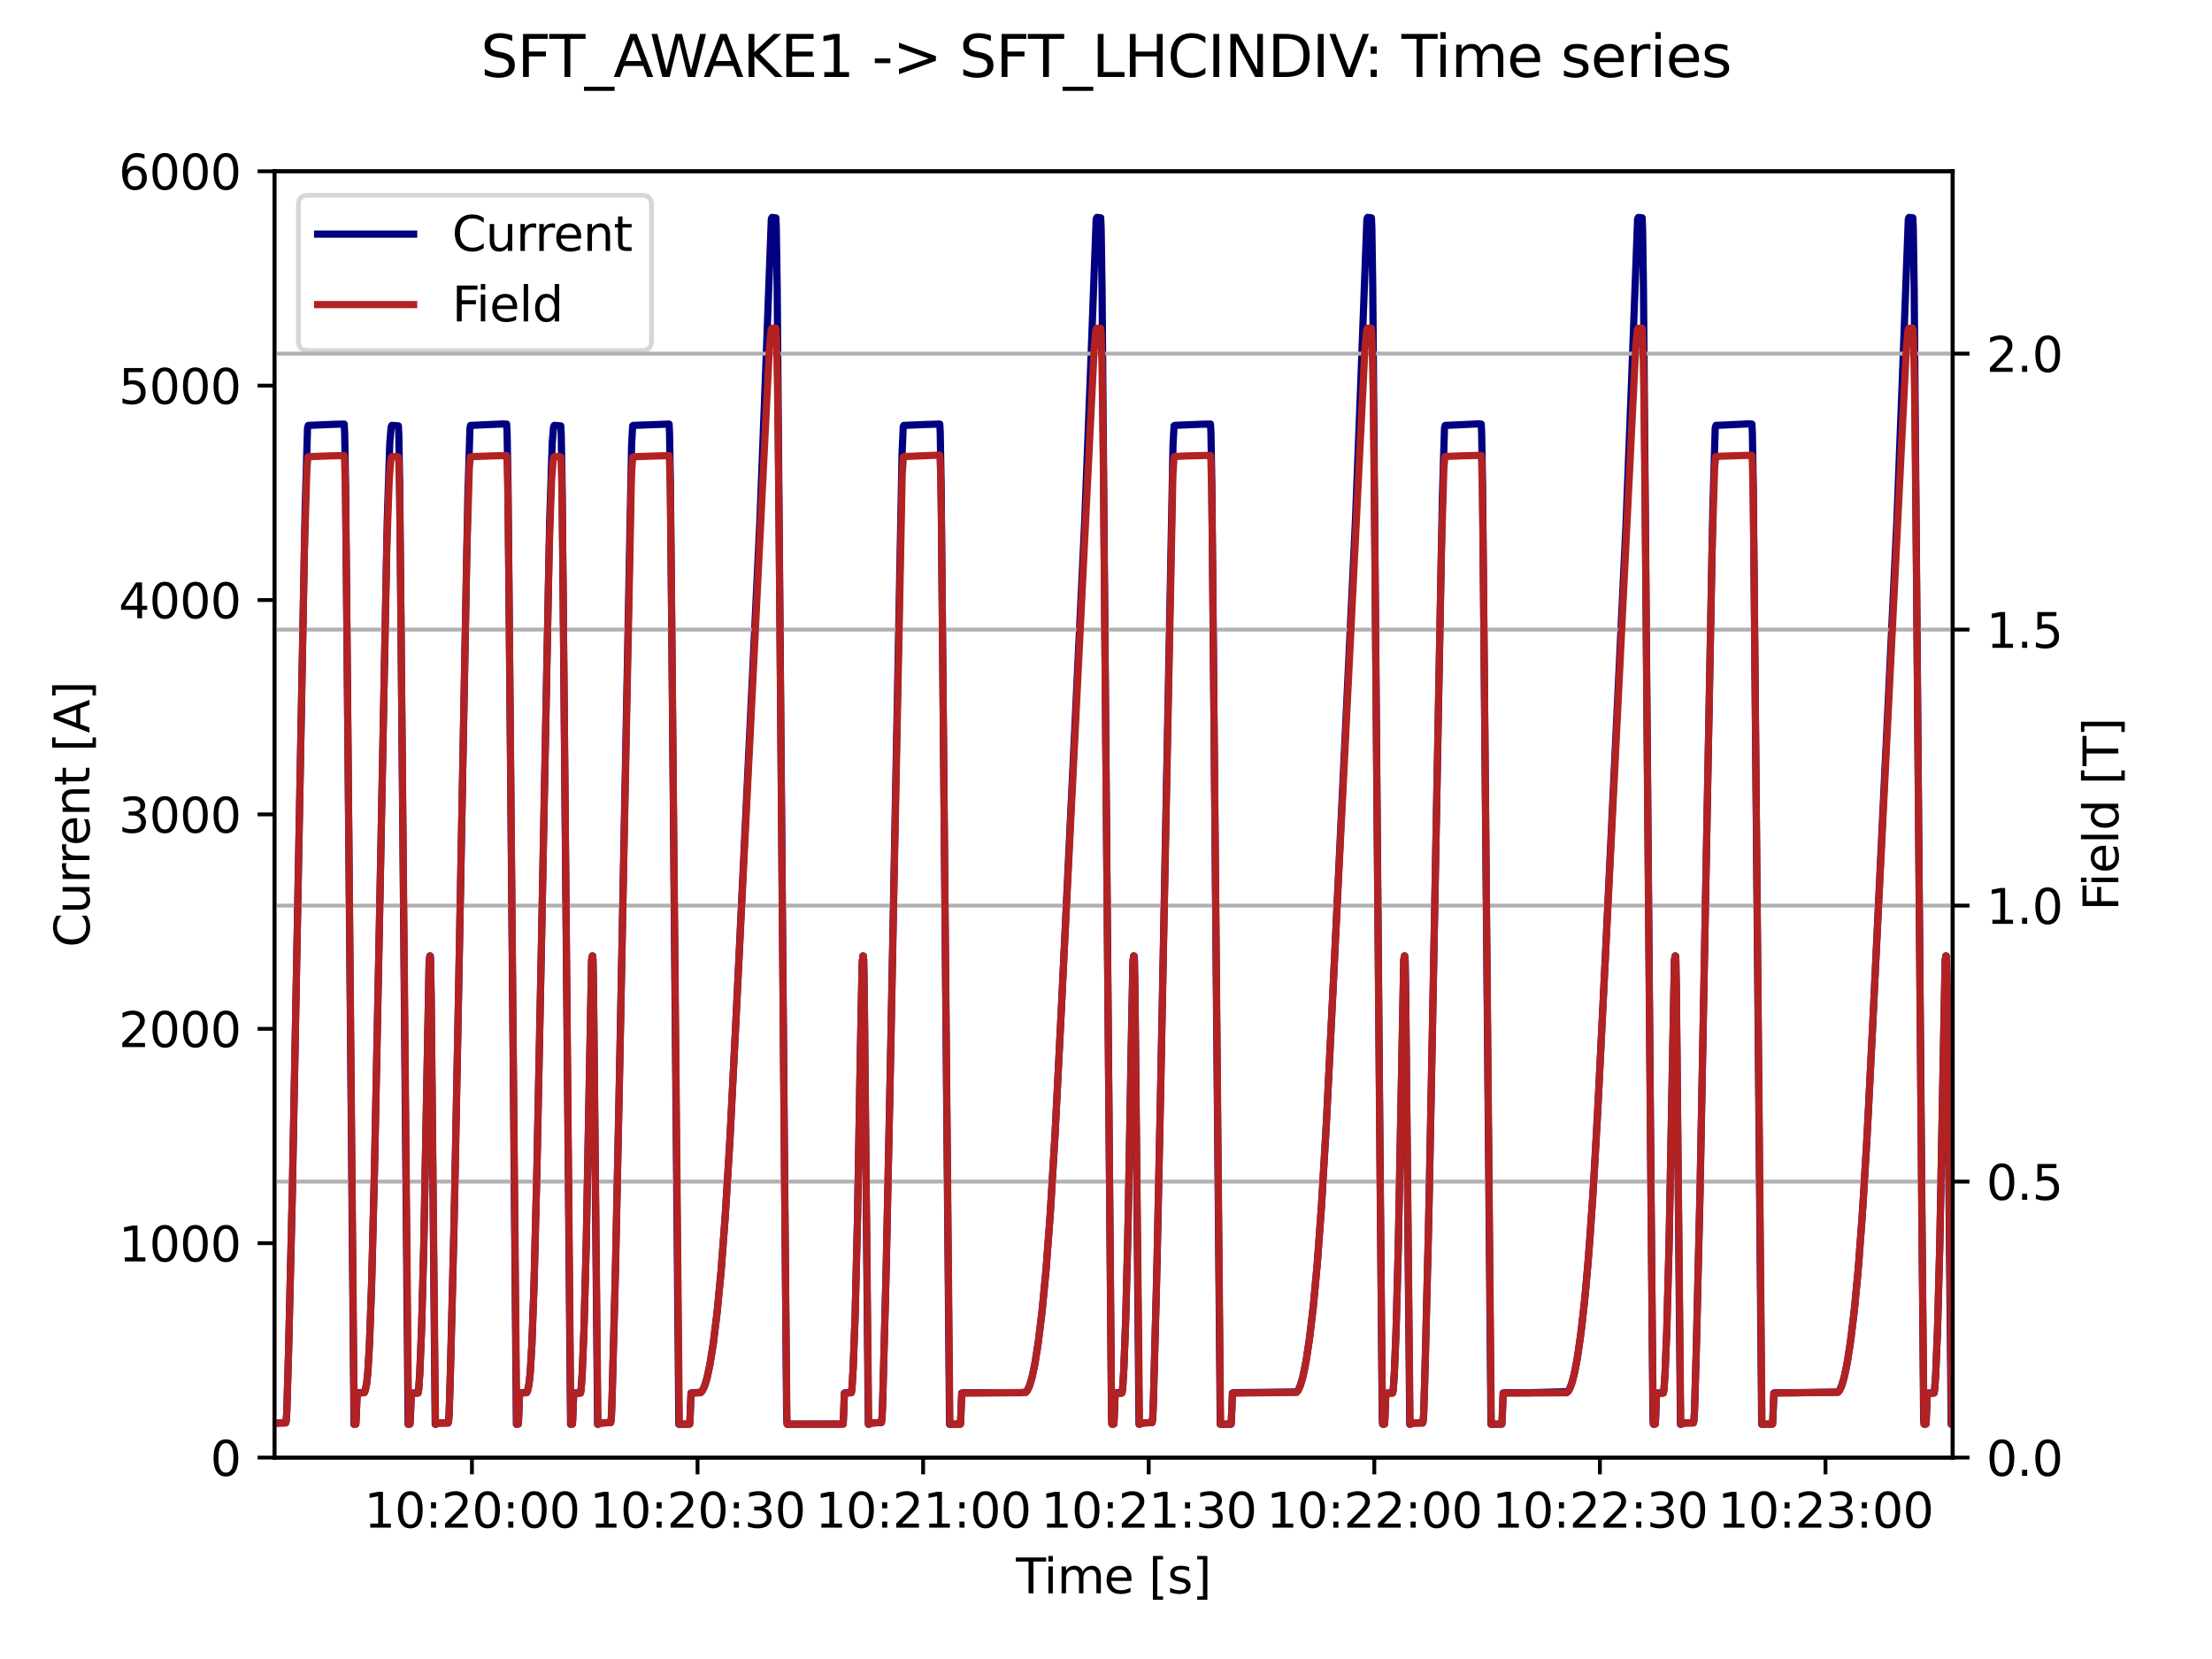 <?xml version="1.0" encoding="utf-8" standalone="no"?>
<!DOCTYPE svg PUBLIC "-//W3C//DTD SVG 1.1//EN"
  "http://www.w3.org/Graphics/SVG/1.1/DTD/svg11.dtd">
<svg xmlns:xlink="http://www.w3.org/1999/xlink" width="460.8pt" height="345.6pt" viewBox="0 0 460.8 345.6" xmlns="http://www.w3.org/2000/svg" version="1.1">
 <defs>
  <style type="text/css">*{stroke-linejoin: round; stroke-linecap: butt}</style>
 </defs>
 <g id="figure_1">
  <g id="patch_1">
   <path d="M 0 345.6 
L 460.8 345.6 
L 460.8 0 
L 0 0 
z
" style="fill: #ffffff"/>
  </g>
  <g id="axes_1">
   <g id="patch_2">
    <path d="M 57.17 303.64 
L 406.78 303.64 
L 406.78 35.676 
L 57.17 35.676 
z
" style="fill: #ffffff"/>
   </g>
   <g id="matplotlib.axis_1">
    <g id="xtick_1">
     <g id="line2d_1">
      <defs>
       <path id="mc2217b6972" d="M 0 0 
L 0 3.5 
" style="stroke: #000000; stroke-width: 0.8"/>
      </defs>
      <g>
       <use xlink:href="#mc2217b6972" x="98.314" y="303.64" style="stroke: #000000; stroke-width: 0.8"/>
      </g>
     </g>
     <g id="text_1">
      <!-- 10:20:00 -->
      <g transform="translate(75.858 318.238) scale(0.1 -0.1)">
       <defs>
        <path id="DejaVuSans-31" d="M 794 531 
L 1825 531 
L 1825 4091 
L 703 3866 
L 703 4441 
L 1819 4666 
L 2450 4666 
L 2450 531 
L 3481 531 
L 3481 0 
L 794 0 
L 794 531 
z
" transform="scale(0.016)"/>
        <path id="DejaVuSans-30" d="M 2034 4250 
Q 1547 4250 1301 3770 
Q 1056 3291 1056 2328 
Q 1056 1369 1301 889 
Q 1547 409 2034 409 
Q 2525 409 2770 889 
Q 3016 1369 3016 2328 
Q 3016 3291 2770 3770 
Q 2525 4250 2034 4250 
z
M 2034 4750 
Q 2819 4750 3233 4129 
Q 3647 3509 3647 2328 
Q 3647 1150 3233 529 
Q 2819 -91 2034 -91 
Q 1250 -91 836 529 
Q 422 1150 422 2328 
Q 422 3509 836 4129 
Q 1250 4750 2034 4750 
z
" transform="scale(0.016)"/>
        <path id="DejaVuSans-3a" d="M 750 794 
L 1409 794 
L 1409 0 
L 750 0 
L 750 794 
z
M 750 3309 
L 1409 3309 
L 1409 2516 
L 750 2516 
L 750 3309 
z
" transform="scale(0.016)"/>
        <path id="DejaVuSans-32" d="M 1228 531 
L 3431 531 
L 3431 0 
L 469 0 
L 469 531 
Q 828 903 1448 1529 
Q 2069 2156 2228 2338 
Q 2531 2678 2651 2914 
Q 2772 3150 2772 3378 
Q 2772 3750 2511 3984 
Q 2250 4219 1831 4219 
Q 1534 4219 1204 4116 
Q 875 4013 500 3803 
L 500 4441 
Q 881 4594 1212 4672 
Q 1544 4750 1819 4750 
Q 2544 4750 2975 4387 
Q 3406 4025 3406 3419 
Q 3406 3131 3298 2873 
Q 3191 2616 2906 2266 
Q 2828 2175 2409 1742 
Q 1991 1309 1228 531 
z
" transform="scale(0.016)"/>
       </defs>
       <use xlink:href="#DejaVuSans-31"/>
       <use xlink:href="#DejaVuSans-30" x="63.623"/>
       <use xlink:href="#DejaVuSans-3a" x="127.246"/>
       <use xlink:href="#DejaVuSans-32" x="160.938"/>
       <use xlink:href="#DejaVuSans-30" x="224.561"/>
       <use xlink:href="#DejaVuSans-3a" x="288.184"/>
       <use xlink:href="#DejaVuSans-30" x="321.875"/>
       <use xlink:href="#DejaVuSans-30" x="385.498"/>
      </g>
     </g>
    </g>
    <g id="xtick_2">
     <g id="line2d_2">
      <g>
       <use xlink:href="#mc2217b6972" x="145.309" y="303.64" style="stroke: #000000; stroke-width: 0.8"/>
      </g>
     </g>
     <g id="text_2">
      <!-- 10:20:30 -->
      <g transform="translate(122.853 318.238) scale(0.1 -0.1)">
       <defs>
        <path id="DejaVuSans-33" d="M 2597 2516 
Q 3050 2419 3304 2112 
Q 3559 1806 3559 1356 
Q 3559 666 3084 287 
Q 2609 -91 1734 -91 
Q 1441 -91 1130 -33 
Q 819 25 488 141 
L 488 750 
Q 750 597 1062 519 
Q 1375 441 1716 441 
Q 2309 441 2620 675 
Q 2931 909 2931 1356 
Q 2931 1769 2642 2001 
Q 2353 2234 1838 2234 
L 1294 2234 
L 1294 2753 
L 1863 2753 
Q 2328 2753 2575 2939 
Q 2822 3125 2822 3475 
Q 2822 3834 2567 4026 
Q 2313 4219 1838 4219 
Q 1578 4219 1281 4162 
Q 984 4106 628 3988 
L 628 4550 
Q 988 4650 1302 4700 
Q 1616 4750 1894 4750 
Q 2613 4750 3031 4423 
Q 3450 4097 3450 3541 
Q 3450 3153 3228 2886 
Q 3006 2619 2597 2516 
z
" transform="scale(0.016)"/>
       </defs>
       <use xlink:href="#DejaVuSans-31"/>
       <use xlink:href="#DejaVuSans-30" x="63.623"/>
       <use xlink:href="#DejaVuSans-3a" x="127.246"/>
       <use xlink:href="#DejaVuSans-32" x="160.938"/>
       <use xlink:href="#DejaVuSans-30" x="224.561"/>
       <use xlink:href="#DejaVuSans-3a" x="288.184"/>
       <use xlink:href="#DejaVuSans-33" x="321.875"/>
       <use xlink:href="#DejaVuSans-30" x="385.498"/>
      </g>
     </g>
    </g>
    <g id="xtick_3">
     <g id="line2d_3">
      <g>
       <use xlink:href="#mc2217b6972" x="192.304" y="303.64" style="stroke: #000000; stroke-width: 0.8"/>
      </g>
     </g>
     <g id="text_3">
      <!-- 10:21:00 -->
      <g transform="translate(169.847 318.238) scale(0.1 -0.1)">
       <use xlink:href="#DejaVuSans-31"/>
       <use xlink:href="#DejaVuSans-30" x="63.623"/>
       <use xlink:href="#DejaVuSans-3a" x="127.246"/>
       <use xlink:href="#DejaVuSans-32" x="160.938"/>
       <use xlink:href="#DejaVuSans-31" x="224.561"/>
       <use xlink:href="#DejaVuSans-3a" x="288.184"/>
       <use xlink:href="#DejaVuSans-30" x="321.875"/>
       <use xlink:href="#DejaVuSans-30" x="385.498"/>
      </g>
     </g>
    </g>
    <g id="xtick_4">
     <g id="line2d_4">
      <g>
       <use xlink:href="#mc2217b6972" x="239.298" y="303.64" style="stroke: #000000; stroke-width: 0.8"/>
      </g>
     </g>
     <g id="text_4">
      <!-- 10:21:30 -->
      <g transform="translate(216.842 318.238) scale(0.1 -0.1)">
       <use xlink:href="#DejaVuSans-31"/>
       <use xlink:href="#DejaVuSans-30" x="63.623"/>
       <use xlink:href="#DejaVuSans-3a" x="127.246"/>
       <use xlink:href="#DejaVuSans-32" x="160.938"/>
       <use xlink:href="#DejaVuSans-31" x="224.561"/>
       <use xlink:href="#DejaVuSans-3a" x="288.184"/>
       <use xlink:href="#DejaVuSans-33" x="321.875"/>
       <use xlink:href="#DejaVuSans-30" x="385.498"/>
      </g>
     </g>
    </g>
    <g id="xtick_5">
     <g id="line2d_5">
      <g>
       <use xlink:href="#mc2217b6972" x="286.293" y="303.64" style="stroke: #000000; stroke-width: 0.8"/>
      </g>
     </g>
     <g id="text_5">
      <!-- 10:22:00 -->
      <g transform="translate(263.837 318.238) scale(0.1 -0.1)">
       <use xlink:href="#DejaVuSans-31"/>
       <use xlink:href="#DejaVuSans-30" x="63.623"/>
       <use xlink:href="#DejaVuSans-3a" x="127.246"/>
       <use xlink:href="#DejaVuSans-32" x="160.938"/>
       <use xlink:href="#DejaVuSans-32" x="224.561"/>
       <use xlink:href="#DejaVuSans-3a" x="288.184"/>
       <use xlink:href="#DejaVuSans-30" x="321.875"/>
       <use xlink:href="#DejaVuSans-30" x="385.498"/>
      </g>
     </g>
    </g>
    <g id="xtick_6">
     <g id="line2d_6">
      <g>
       <use xlink:href="#mc2217b6972" x="333.288" y="303.64" style="stroke: #000000; stroke-width: 0.8"/>
      </g>
     </g>
     <g id="text_6">
      <!-- 10:22:30 -->
      <g transform="translate(310.832 318.238) scale(0.1 -0.1)">
       <use xlink:href="#DejaVuSans-31"/>
       <use xlink:href="#DejaVuSans-30" x="63.623"/>
       <use xlink:href="#DejaVuSans-3a" x="127.246"/>
       <use xlink:href="#DejaVuSans-32" x="160.938"/>
       <use xlink:href="#DejaVuSans-32" x="224.561"/>
       <use xlink:href="#DejaVuSans-3a" x="288.184"/>
       <use xlink:href="#DejaVuSans-33" x="321.875"/>
       <use xlink:href="#DejaVuSans-30" x="385.498"/>
      </g>
     </g>
    </g>
    <g id="xtick_7">
     <g id="line2d_7">
      <g>
       <use xlink:href="#mc2217b6972" x="380.283" y="303.64" style="stroke: #000000; stroke-width: 0.8"/>
      </g>
     </g>
     <g id="text_7">
      <!-- 10:23:00 -->
      <g transform="translate(357.827 318.238) scale(0.1 -0.1)">
       <use xlink:href="#DejaVuSans-31"/>
       <use xlink:href="#DejaVuSans-30" x="63.623"/>
       <use xlink:href="#DejaVuSans-3a" x="127.246"/>
       <use xlink:href="#DejaVuSans-32" x="160.938"/>
       <use xlink:href="#DejaVuSans-33" x="224.561"/>
       <use xlink:href="#DejaVuSans-3a" x="288.184"/>
       <use xlink:href="#DejaVuSans-30" x="321.875"/>
       <use xlink:href="#DejaVuSans-30" x="385.498"/>
      </g>
     </g>
    </g>
    <g id="text_8">
     <!-- Time [s] -->
     <g transform="translate(211.646 331.917) scale(0.1 -0.1)">
      <defs>
       <path id="DejaVuSans-54" d="M -19 4666 
L 3928 4666 
L 3928 4134 
L 2272 4134 
L 2272 0 
L 1638 0 
L 1638 4134 
L -19 4134 
L -19 4666 
z
" transform="scale(0.016)"/>
       <path id="DejaVuSans-69" d="M 603 3500 
L 1178 3500 
L 1178 0 
L 603 0 
L 603 3500 
z
M 603 4863 
L 1178 4863 
L 1178 4134 
L 603 4134 
L 603 4863 
z
" transform="scale(0.016)"/>
       <path id="DejaVuSans-6d" d="M 3328 2828 
Q 3544 3216 3844 3400 
Q 4144 3584 4550 3584 
Q 5097 3584 5394 3201 
Q 5691 2819 5691 2113 
L 5691 0 
L 5113 0 
L 5113 2094 
Q 5113 2597 4934 2840 
Q 4756 3084 4391 3084 
Q 3944 3084 3684 2787 
Q 3425 2491 3425 1978 
L 3425 0 
L 2847 0 
L 2847 2094 
Q 2847 2600 2669 2842 
Q 2491 3084 2119 3084 
Q 1678 3084 1418 2786 
Q 1159 2488 1159 1978 
L 1159 0 
L 581 0 
L 581 3500 
L 1159 3500 
L 1159 2956 
Q 1356 3278 1631 3431 
Q 1906 3584 2284 3584 
Q 2666 3584 2933 3390 
Q 3200 3197 3328 2828 
z
" transform="scale(0.016)"/>
       <path id="DejaVuSans-65" d="M 3597 1894 
L 3597 1613 
L 953 1613 
Q 991 1019 1311 708 
Q 1631 397 2203 397 
Q 2534 397 2845 478 
Q 3156 559 3463 722 
L 3463 178 
Q 3153 47 2828 -22 
Q 2503 -91 2169 -91 
Q 1331 -91 842 396 
Q 353 884 353 1716 
Q 353 2575 817 3079 
Q 1281 3584 2069 3584 
Q 2775 3584 3186 3129 
Q 3597 2675 3597 1894 
z
M 3022 2063 
Q 3016 2534 2758 2815 
Q 2500 3097 2075 3097 
Q 1594 3097 1305 2825 
Q 1016 2553 972 2059 
L 3022 2063 
z
" transform="scale(0.016)"/>
       <path id="DejaVuSans-20" transform="scale(0.016)"/>
       <path id="DejaVuSans-5b" d="M 550 4863 
L 1875 4863 
L 1875 4416 
L 1125 4416 
L 1125 -397 
L 1875 -397 
L 1875 -844 
L 550 -844 
L 550 4863 
z
" transform="scale(0.016)"/>
       <path id="DejaVuSans-73" d="M 2834 3397 
L 2834 2853 
Q 2591 2978 2328 3040 
Q 2066 3103 1784 3103 
Q 1356 3103 1142 2972 
Q 928 2841 928 2578 
Q 928 2378 1081 2264 
Q 1234 2150 1697 2047 
L 1894 2003 
Q 2506 1872 2764 1633 
Q 3022 1394 3022 966 
Q 3022 478 2636 193 
Q 2250 -91 1575 -91 
Q 1294 -91 989 -36 
Q 684 19 347 128 
L 347 722 
Q 666 556 975 473 
Q 1284 391 1588 391 
Q 1994 391 2212 530 
Q 2431 669 2431 922 
Q 2431 1156 2273 1281 
Q 2116 1406 1581 1522 
L 1381 1569 
Q 847 1681 609 1914 
Q 372 2147 372 2553 
Q 372 3047 722 3315 
Q 1072 3584 1716 3584 
Q 2034 3584 2315 3537 
Q 2597 3491 2834 3397 
z
" transform="scale(0.016)"/>
       <path id="DejaVuSans-5d" d="M 1947 4863 
L 1947 -844 
L 622 -844 
L 622 -397 
L 1369 -397 
L 1369 4416 
L 622 4416 
L 622 4863 
L 1947 4863 
z
" transform="scale(0.016)"/>
      </defs>
      <use xlink:href="#DejaVuSans-54"/>
      <use xlink:href="#DejaVuSans-69" x="57.959"/>
      <use xlink:href="#DejaVuSans-6d" x="85.742"/>
      <use xlink:href="#DejaVuSans-65" x="183.154"/>
      <use xlink:href="#DejaVuSans-20" x="244.678"/>
      <use xlink:href="#DejaVuSans-5b" x="276.465"/>
      <use xlink:href="#DejaVuSans-73" x="315.479"/>
      <use xlink:href="#DejaVuSans-5d" x="367.578"/>
     </g>
    </g>
   </g>
   <g id="matplotlib.axis_2">
    <g id="ytick_1">
     <g id="line2d_8">
      <defs>
       <path id="m0972e83d34" d="M 0 0 
L -3.5 0 
" style="stroke: #000000; stroke-width: 0.8"/>
      </defs>
      <g>
       <use xlink:href="#m0972e83d34" x="57.17" y="303.64" style="stroke: #000000; stroke-width: 0.8"/>
      </g>
     </g>
     <g id="text_9">
      <!-- 0 -->
      <g transform="translate(43.807 307.439) scale(0.1 -0.1)">
       <use xlink:href="#DejaVuSans-30"/>
      </g>
     </g>
    </g>
    <g id="ytick_2">
     <g id="line2d_9">
      <g>
       <use xlink:href="#m0972e83d34" x="57.17" y="258.979" style="stroke: #000000; stroke-width: 0.8"/>
      </g>
     </g>
     <g id="text_10">
      <!-- 1000 -->
      <g transform="translate(24.72 262.779) scale(0.1 -0.1)">
       <use xlink:href="#DejaVuSans-31"/>
       <use xlink:href="#DejaVuSans-30" x="63.623"/>
       <use xlink:href="#DejaVuSans-30" x="127.246"/>
       <use xlink:href="#DejaVuSans-30" x="190.869"/>
      </g>
     </g>
    </g>
    <g id="ytick_3">
     <g id="line2d_10">
      <g>
       <use xlink:href="#m0972e83d34" x="57.17" y="214.319" style="stroke: #000000; stroke-width: 0.8"/>
      </g>
     </g>
     <g id="text_11">
      <!-- 2000 -->
      <g transform="translate(24.72 218.118) scale(0.1 -0.1)">
       <use xlink:href="#DejaVuSans-32"/>
       <use xlink:href="#DejaVuSans-30" x="63.623"/>
       <use xlink:href="#DejaVuSans-30" x="127.246"/>
       <use xlink:href="#DejaVuSans-30" x="190.869"/>
      </g>
     </g>
    </g>
    <g id="ytick_4">
     <g id="line2d_11">
      <g>
       <use xlink:href="#m0972e83d34" x="57.17" y="169.658" style="stroke: #000000; stroke-width: 0.8"/>
      </g>
     </g>
     <g id="text_12">
      <!-- 3000 -->
      <g transform="translate(24.72 173.457) scale(0.1 -0.1)">
       <use xlink:href="#DejaVuSans-33"/>
       <use xlink:href="#DejaVuSans-30" x="63.623"/>
       <use xlink:href="#DejaVuSans-30" x="127.246"/>
       <use xlink:href="#DejaVuSans-30" x="190.869"/>
      </g>
     </g>
    </g>
    <g id="ytick_5">
     <g id="line2d_12">
      <g>
       <use xlink:href="#m0972e83d34" x="57.17" y="124.997" style="stroke: #000000; stroke-width: 0.8"/>
      </g>
     </g>
     <g id="text_13">
      <!-- 4000 -->
      <g transform="translate(24.72 128.796) scale(0.1 -0.1)">
       <defs>
        <path id="DejaVuSans-34" d="M 2419 4116 
L 825 1625 
L 2419 1625 
L 2419 4116 
z
M 2253 4666 
L 3047 4666 
L 3047 1625 
L 3713 1625 
L 3713 1100 
L 3047 1100 
L 3047 0 
L 2419 0 
L 2419 1100 
L 313 1100 
L 313 1709 
L 2253 4666 
z
" transform="scale(0.016)"/>
       </defs>
       <use xlink:href="#DejaVuSans-34"/>
       <use xlink:href="#DejaVuSans-30" x="63.623"/>
       <use xlink:href="#DejaVuSans-30" x="127.246"/>
       <use xlink:href="#DejaVuSans-30" x="190.869"/>
      </g>
     </g>
    </g>
    <g id="ytick_6">
     <g id="line2d_13">
      <g>
       <use xlink:href="#m0972e83d34" x="57.17" y="80.336" style="stroke: #000000; stroke-width: 0.8"/>
      </g>
     </g>
     <g id="text_14">
      <!-- 5000 -->
      <g transform="translate(24.72 84.136) scale(0.1 -0.1)">
       <defs>
        <path id="DejaVuSans-35" d="M 691 4666 
L 3169 4666 
L 3169 4134 
L 1269 4134 
L 1269 2991 
Q 1406 3038 1543 3061 
Q 1681 3084 1819 3084 
Q 2600 3084 3056 2656 
Q 3513 2228 3513 1497 
Q 3513 744 3044 326 
Q 2575 -91 1722 -91 
Q 1428 -91 1123 -41 
Q 819 9 494 109 
L 494 744 
Q 775 591 1075 516 
Q 1375 441 1709 441 
Q 2250 441 2565 725 
Q 2881 1009 2881 1497 
Q 2881 1984 2565 2268 
Q 2250 2553 1709 2553 
Q 1456 2553 1204 2497 
Q 953 2441 691 2322 
L 691 4666 
z
" transform="scale(0.016)"/>
       </defs>
       <use xlink:href="#DejaVuSans-35"/>
       <use xlink:href="#DejaVuSans-30" x="63.623"/>
       <use xlink:href="#DejaVuSans-30" x="127.246"/>
       <use xlink:href="#DejaVuSans-30" x="190.869"/>
      </g>
     </g>
    </g>
    <g id="ytick_7">
     <g id="line2d_14">
      <g>
       <use xlink:href="#m0972e83d34" x="57.17" y="35.676" style="stroke: #000000; stroke-width: 0.8"/>
      </g>
     </g>
     <g id="text_15">
      <!-- 6000 -->
      <g transform="translate(24.72 39.475) scale(0.1 -0.1)">
       <defs>
        <path id="DejaVuSans-36" d="M 2113 2584 
Q 1688 2584 1439 2293 
Q 1191 2003 1191 1497 
Q 1191 994 1439 701 
Q 1688 409 2113 409 
Q 2538 409 2786 701 
Q 3034 994 3034 1497 
Q 3034 2003 2786 2293 
Q 2538 2584 2113 2584 
z
M 3366 4563 
L 3366 3988 
Q 3128 4100 2886 4159 
Q 2644 4219 2406 4219 
Q 1781 4219 1451 3797 
Q 1122 3375 1075 2522 
Q 1259 2794 1537 2939 
Q 1816 3084 2150 3084 
Q 2853 3084 3261 2657 
Q 3669 2231 3669 1497 
Q 3669 778 3244 343 
Q 2819 -91 2113 -91 
Q 1303 -91 875 529 
Q 447 1150 447 2328 
Q 447 3434 972 4092 
Q 1497 4750 2381 4750 
Q 2619 4750 2861 4703 
Q 3103 4656 3366 4563 
z
" transform="scale(0.016)"/>
       </defs>
       <use xlink:href="#DejaVuSans-36"/>
       <use xlink:href="#DejaVuSans-30" x="63.623"/>
       <use xlink:href="#DejaVuSans-30" x="127.246"/>
       <use xlink:href="#DejaVuSans-30" x="190.869"/>
      </g>
     </g>
    </g>
    <g id="text_16">
     <!-- Current [A] -->
     <g transform="translate(18.64 197.345) rotate(-90) scale(0.1 -0.1)">
      <defs>
       <path id="DejaVuSans-43" d="M 4122 4306 
L 4122 3641 
Q 3803 3938 3442 4084 
Q 3081 4231 2675 4231 
Q 1875 4231 1450 3742 
Q 1025 3253 1025 2328 
Q 1025 1406 1450 917 
Q 1875 428 2675 428 
Q 3081 428 3442 575 
Q 3803 722 4122 1019 
L 4122 359 
Q 3791 134 3420 21 
Q 3050 -91 2638 -91 
Q 1578 -91 968 557 
Q 359 1206 359 2328 
Q 359 3453 968 4101 
Q 1578 4750 2638 4750 
Q 3056 4750 3426 4639 
Q 3797 4528 4122 4306 
z
" transform="scale(0.016)"/>
       <path id="DejaVuSans-75" d="M 544 1381 
L 544 3500 
L 1119 3500 
L 1119 1403 
Q 1119 906 1312 657 
Q 1506 409 1894 409 
Q 2359 409 2629 706 
Q 2900 1003 2900 1516 
L 2900 3500 
L 3475 3500 
L 3475 0 
L 2900 0 
L 2900 538 
Q 2691 219 2414 64 
Q 2138 -91 1772 -91 
Q 1169 -91 856 284 
Q 544 659 544 1381 
z
M 1991 3584 
L 1991 3584 
z
" transform="scale(0.016)"/>
       <path id="DejaVuSans-72" d="M 2631 2963 
Q 2534 3019 2420 3045 
Q 2306 3072 2169 3072 
Q 1681 3072 1420 2755 
Q 1159 2438 1159 1844 
L 1159 0 
L 581 0 
L 581 3500 
L 1159 3500 
L 1159 2956 
Q 1341 3275 1631 3429 
Q 1922 3584 2338 3584 
Q 2397 3584 2469 3576 
Q 2541 3569 2628 3553 
L 2631 2963 
z
" transform="scale(0.016)"/>
       <path id="DejaVuSans-6e" d="M 3513 2113 
L 3513 0 
L 2938 0 
L 2938 2094 
Q 2938 2591 2744 2837 
Q 2550 3084 2163 3084 
Q 1697 3084 1428 2787 
Q 1159 2491 1159 1978 
L 1159 0 
L 581 0 
L 581 3500 
L 1159 3500 
L 1159 2956 
Q 1366 3272 1645 3428 
Q 1925 3584 2291 3584 
Q 2894 3584 3203 3211 
Q 3513 2838 3513 2113 
z
" transform="scale(0.016)"/>
       <path id="DejaVuSans-74" d="M 1172 4494 
L 1172 3500 
L 2356 3500 
L 2356 3053 
L 1172 3053 
L 1172 1153 
Q 1172 725 1289 603 
Q 1406 481 1766 481 
L 2356 481 
L 2356 0 
L 1766 0 
Q 1100 0 847 248 
Q 594 497 594 1153 
L 594 3053 
L 172 3053 
L 172 3500 
L 594 3500 
L 594 4494 
L 1172 4494 
z
" transform="scale(0.016)"/>
       <path id="DejaVuSans-41" d="M 2188 4044 
L 1331 1722 
L 3047 1722 
L 2188 4044 
z
M 1831 4666 
L 2547 4666 
L 4325 0 
L 3669 0 
L 3244 1197 
L 1141 1197 
L 716 0 
L 50 0 
L 1831 4666 
z
" transform="scale(0.016)"/>
      </defs>
      <use xlink:href="#DejaVuSans-43"/>
      <use xlink:href="#DejaVuSans-75" x="69.824"/>
      <use xlink:href="#DejaVuSans-72" x="133.203"/>
      <use xlink:href="#DejaVuSans-72" x="172.566"/>
      <use xlink:href="#DejaVuSans-65" x="211.43"/>
      <use xlink:href="#DejaVuSans-6e" x="272.953"/>
      <use xlink:href="#DejaVuSans-74" x="336.332"/>
      <use xlink:href="#DejaVuSans-20" x="375.541"/>
      <use xlink:href="#DejaVuSans-5b" x="407.328"/>
      <use xlink:href="#DejaVuSans-41" x="446.342"/>
      <use xlink:href="#DejaVuSans-5d" x="514.75"/>
     </g>
    </g>
   </g>
   <g id="line2d_15">
    <path d="M 57.17 296.684 
L 57.64 296.449 
L 59.52 296.39 
L 59.614 296.01 
L 59.739 294.227 
L 60.115 281.42 
L 60.898 248.386 
L 61.807 200.199 
L 63.561 106.292 
L 64.063 89.18 
L 64.219 88.62 
L 69.326 88.4 
L 71.707 88.343 
L 71.801 90.113 
L 71.989 101.056 
L 72.365 141.804 
L 73.743 296.699 
L 73.837 296.69 
L 74.119 296.651 
L 74.182 295.788 
L 74.401 290.192 
L 74.809 290.142 
L 75.905 290.048 
L 76.093 289.596 
L 76.375 288.21 
L 76.626 285.855 
L 76.97 279.891 
L 77.409 267.724 
L 78.004 243.938 
L 78.913 198.953 
L 80.667 108.645 
L 81.2 92.31 
L 81.482 88.912 
L 81.639 88.617 
L 82.986 88.711 
L 83.08 90.479 
L 83.268 101.411 
L 83.644 142.144 
L 85.022 296.698 
L 85.085 296.692 
L 85.398 296.649 
L 85.461 295.793 
L 85.68 290.194 
L 86.181 290.189 
L 87.09 290.146 
L 87.215 289.469 
L 87.435 286.325 
L 87.811 277.101 
L 88.281 259.537 
L 88.844 229.608 
L 89.408 199.994 
L 89.565 199.138 
L 89.628 199.166 
L 89.69 200.025 
L 89.816 207.63 
L 90.662 296.697 
L 90.756 296.691 
L 91.069 296.573 
L 91.226 296.448 
L 93.325 296.435 
L 93.419 296.188 
L 93.544 294.88 
L 93.763 288.157 
L 94.547 257.044 
L 95.424 212.695 
L 97.46 103.576 
L 97.899 89.18 
L 98.024 88.617 
L 98.055 88.62 
L 101.157 88.476 
L 104.541 88.329 
L 105.543 88.341 
L 105.637 90.113 
L 105.825 101.056 
L 106.201 141.804 
L 107.58 296.699 
L 107.674 296.69 
L 107.956 296.651 
L 108.018 295.787 
L 108.238 290.191 
L 108.676 290.142 
L 109.742 290.049 
L 109.929 289.595 
L 110.211 288.21 
L 110.462 285.855 
L 110.807 279.891 
L 111.245 267.724 
L 111.841 243.938 
L 112.749 198.953 
L 114.504 108.645 
L 115.036 92.309 
L 115.318 88.911 
L 115.475 88.617 
L 116.822 88.711 
L 116.916 90.478 
L 117.104 101.412 
L 117.48 142.143 
L 118.859 296.696 
L 118.921 296.692 
L 119.234 296.649 
L 119.297 295.789 
L 119.516 290.19 
L 120.488 290.188 
L 120.926 290.146 
L 121.052 289.468 
L 121.271 286.325 
L 121.647 277.101 
L 122.117 259.537 
L 122.681 229.608 
L 123.245 199.995 
L 123.401 199.139 
L 123.464 199.165 
L 123.527 200.026 
L 123.652 207.629 
L 124.498 296.697 
L 124.592 296.69 
L 124.905 296.573 
L 125.062 296.449 
L 127.224 296.312 
L 127.349 295.373 
L 127.506 291.353 
L 128.257 262.561 
L 129.103 221.352 
L 131.578 92.551 
L 131.798 88.686 
L 131.923 88.619 
L 139.38 88.34 
L 139.474 90.113 
L 139.662 101.055 
L 140.038 141.805 
L 141.416 296.699 
L 141.51 296.69 
L 142.795 296.685 
L 143.672 296.649 
L 143.734 295.791 
L 143.954 290.184 
L 144.831 290.136 
L 146.022 290.009 
L 146.366 289.59 
L 146.805 288.631 
L 147.306 286.955 
L 147.901 284.156 
L 148.591 279.821 
L 149.405 273.183 
L 150.22 264.731 
L 151.097 253.108 
L 152.068 237.162 
L 153.29 213.008 
L 158.303 108.424 
L 159.431 79.137 
L 160.684 45.597 
L 160.841 45.291 
L 161.624 45.379 
L 161.718 47.491 
L 161.906 60.219 
L 162.282 106.031 
L 163.88 295.625 
L 164.005 296.692 
L 165.383 296.685 
L 175.628 296.65 
L 175.691 295.795 
L 175.91 290.188 
L 177.351 290.056 
L 177.477 289.168 
L 177.727 285.086 
L 178.135 274.124 
L 178.636 253.72 
L 179.231 219.581 
L 179.607 200.596 
L 179.764 199.141 
L 179.858 199.165 
L 179.92 200.027 
L 180.046 207.627 
L 180.892 296.695 
L 180.986 296.69 
L 181.299 296.573 
L 181.456 296.448 
L 183.617 296.312 
L 183.743 295.373 
L 183.899 291.353 
L 184.651 262.561 
L 185.528 219.645 
L 187.91 94.714 
L 188.16 88.874 
L 188.285 88.62 
L 192.39 88.441 
L 195.773 88.34 
L 195.867 90.113 
L 196.055 101.056 
L 196.431 141.804 
L 197.81 296.698 
L 197.904 296.69 
L 199.502 296.685 
L 200.066 296.651 
L 200.128 295.792 
L 200.347 290.19 
L 200.755 290.131 
L 212.66 290.135 
L 213.694 290.005 
L 214.039 289.586 
L 214.477 288.628 
L 214.979 286.951 
L 215.574 284.152 
L 216.294 279.592 
L 217.109 272.892 
L 217.924 264.358 
L 218.801 252.642 
L 219.803 236.02 
L 221.088 210.447 
L 225.975 108.422 
L 227.103 79.136 
L 228.356 45.596 
L 228.513 45.29 
L 229.296 45.378 
L 229.39 47.492 
L 229.578 60.22 
L 229.954 106.031 
L 231.552 295.626 
L 231.677 296.693 
L 232.022 296.649 
L 232.085 295.799 
L 232.304 290.188 
L 233.745 290.056 
L 233.87 289.169 
L 234.121 285.086 
L 234.528 274.124 
L 235.03 253.72 
L 235.625 219.581 
L 236.001 200.597 
L 236.158 199.141 
L 236.252 199.166 
L 236.314 200.023 
L 236.44 207.623 
L 237.285 296.696 
L 237.379 296.69 
L 237.693 296.573 
L 237.849 296.449 
L 240.011 296.312 
L 240.136 295.372 
L 240.293 291.353 
L 241.045 262.561 
L 241.891 221.351 
L 244.366 92.551 
L 244.585 88.684 
L 244.711 88.617 
L 245.65 88.567 
L 250.444 88.371 
L 252.167 88.342 
L 252.261 90.112 
L 252.449 101.053 
L 252.825 141.805 
L 254.204 296.698 
L 254.298 296.691 
L 256.365 296.685 
L 256.459 296.65 
L 256.522 295.792 
L 256.741 290.19 
L 257.149 290.131 
L 270.119 289.979 
L 270.464 289.533 
L 270.902 288.542 
L 271.435 286.697 
L 272.062 283.63 
L 272.782 278.903 
L 273.597 272.013 
L 274.411 263.229 
L 275.289 251.229 
L 276.291 234.285 
L 277.732 205.328 
L 282.369 108.422 
L 283.497 79.137 
L 284.75 45.596 
L 284.907 45.291 
L 285.69 45.38 
L 285.784 47.492 
L 285.972 60.22 
L 286.348 106.032 
L 287.946 295.626 
L 288.071 296.694 
L 288.416 296.651 
L 288.478 295.797 
L 288.698 290.191 
L 289.262 290.189 
L 290.108 290.145 
L 290.233 289.469 
L 290.452 286.325 
L 290.828 277.101 
L 291.298 259.536 
L 291.862 229.608 
L 292.426 199.994 
L 292.583 199.137 
L 292.645 199.167 
L 292.708 200.022 
L 292.833 207.631 
L 293.679 296.697 
L 293.773 296.689 
L 294.086 296.573 
L 294.243 296.448 
L 296.342 296.434 
L 296.436 296.189 
L 296.562 294.88 
L 296.781 288.158 
L 297.564 257.044 
L 298.441 212.694 
L 300.478 103.577 
L 300.916 89.181 
L 301.073 88.62 
L 304.582 88.463 
L 307.903 88.3 
L 308.561 88.341 
L 308.655 90.112 
L 308.843 101.056 
L 309.219 141.804 
L 310.597 296.696 
L 310.691 296.69 
L 312.32 296.684 
L 312.853 296.65 
L 312.916 295.802 
L 313.135 290.189 
L 313.605 290.131 
L 318.524 290.134 
L 326.576 289.92 
L 326.951 289.361 
L 327.39 288.267 
L 327.923 286.299 
L 328.549 283.086 
L 329.27 278.191 
L 330.084 271.112 
L 330.868 262.459 
L 331.776 249.787 
L 332.779 232.519 
L 334.471 198.291 
L 338.732 109.159 
L 339.859 80.048 
L 341.144 45.595 
L 341.301 45.291 
L 342.084 45.379 
L 342.178 47.492 
L 342.366 60.221 
L 342.742 106.031 
L 344.34 295.624 
L 344.465 296.693 
L 344.81 296.651 
L 344.872 295.791 
L 345.091 290.194 
L 345.561 290.189 
L 346.501 290.146 
L 346.627 289.469 
L 346.846 286.325 
L 347.222 277.101 
L 347.692 259.536 
L 348.256 229.608 
L 348.82 199.994 
L 348.976 199.138 
L 349.039 199.166 
L 349.102 200.023 
L 349.227 207.624 
L 350.073 296.698 
L 350.167 296.691 
L 350.48 296.573 
L 350.637 296.448 
L 352.767 296.391 
L 352.861 296.011 
L 352.987 294.228 
L 353.363 281.42 
L 354.146 248.386 
L 355.054 200.198 
L 356.809 106.291 
L 357.31 89.18 
L 357.467 88.619 
L 364.328 88.298 
L 364.955 88.342 
L 365.049 90.112 
L 365.237 101.055 
L 365.613 141.804 
L 366.991 296.699 
L 367.085 296.689 
L 368.558 296.685 
L 369.247 296.65 
L 369.309 295.802 
L 369.529 290.19 
L 369.967 290.13 
L 373.696 290.134 
L 382.875 290.005 
L 383.22 289.586 
L 383.627 288.713 
L 384.129 287.074 
L 384.724 284.321 
L 385.413 280.04 
L 386.228 273.466 
L 387.042 265.094 
L 387.919 253.565 
L 388.891 237.724 
L 390.081 214.285 
L 395.157 108.423 
L 396.284 79.136 
L 397.538 45.596 
L 397.694 45.292 
L 398.478 45.378 
L 398.572 47.492 
L 398.76 60.22 
L 399.136 106.031 
L 400.733 295.626 
L 400.859 296.693 
L 401.203 296.649 
L 401.266 295.788 
L 401.485 290.19 
L 402.362 290.189 
L 402.895 290.146 
L 403.02 289.469 
L 403.24 286.325 
L 403.616 277.101 
L 404.086 259.536 
L 404.65 229.608 
L 405.214 199.994 
L 405.37 199.137 
L 405.433 199.167 
L 405.495 200.022 
L 405.621 207.626 
L 406.467 296.696 
L 406.561 296.69 
L 406.78 296.685 
L 406.78 296.685 
" clip-path="url(#p393e4b37e5)" style="fill: none; stroke: #000080; stroke-width: 1.5; stroke-linecap: square"/>
   </g>
   <g id="patch_3">
    <path d="M 57.17 303.64 
L 57.17 35.676 
" style="fill: none; stroke: #000000; stroke-width: 0.8; stroke-linejoin: miter; stroke-linecap: square"/>
   </g>
   <g id="patch_4">
    <path d="M 406.78 303.64 
L 406.78 35.676 
" style="fill: none; stroke: #000000; stroke-width: 0.8; stroke-linejoin: miter; stroke-linecap: square"/>
   </g>
   <g id="patch_5">
    <path d="M 57.17 303.64 
L 406.78 303.64 
" style="fill: none; stroke: #000000; stroke-width: 0.8; stroke-linejoin: miter; stroke-linecap: square"/>
   </g>
   <g id="patch_6">
    <path d="M 57.17 35.676 
L 406.78 35.676 
" style="fill: none; stroke: #000000; stroke-width: 0.8; stroke-linejoin: miter; stroke-linecap: square"/>
   </g>
   <g id="legend_1">
    <g id="patch_7">
     <path d="M 64.17 73.032 
L 133.723 73.032 
Q 135.723 73.032 135.723 71.032 
L 135.723 42.676 
Q 135.723 40.676 133.723 40.676 
L 64.17 40.676 
Q 62.17 40.676 62.17 42.676 
L 62.17 71.032 
Q 62.17 73.032 64.17 73.032 
z
" style="fill: #ffffff; opacity: 0.8; stroke: #cccccc; stroke-linejoin: miter"/>
    </g>
    <g id="line2d_16">
     <path d="M 66.17 48.774 
L 76.17 48.774 
L 86.17 48.774 
" style="fill: none; stroke: #000080; stroke-width: 1.5; stroke-linecap: square"/>
    </g>
    <g id="text_17">
     <!-- Current -->
     <g transform="translate(94.17 52.274) scale(0.1 -0.1)">
      <use xlink:href="#DejaVuSans-43"/>
      <use xlink:href="#DejaVuSans-75" x="69.824"/>
      <use xlink:href="#DejaVuSans-72" x="133.203"/>
      <use xlink:href="#DejaVuSans-72" x="172.566"/>
      <use xlink:href="#DejaVuSans-65" x="211.43"/>
      <use xlink:href="#DejaVuSans-6e" x="272.953"/>
      <use xlink:href="#DejaVuSans-74" x="336.332"/>
     </g>
    </g>
    <g id="line2d_17">
     <path d="M 66.17 63.452 
L 76.17 63.452 
L 86.17 63.452 
" style="fill: none; stroke: #b22222; stroke-width: 1.5; stroke-linecap: square"/>
    </g>
    <g id="text_18">
     <!-- Field -->
     <g transform="translate(94.17 66.952) scale(0.1 -0.1)">
      <defs>
       <path id="DejaVuSans-46" d="M 628 4666 
L 3309 4666 
L 3309 4134 
L 1259 4134 
L 1259 2759 
L 3109 2759 
L 3109 2228 
L 1259 2228 
L 1259 0 
L 628 0 
L 628 4666 
z
" transform="scale(0.016)"/>
       <path id="DejaVuSans-6c" d="M 603 4863 
L 1178 4863 
L 1178 0 
L 603 0 
L 603 4863 
z
" transform="scale(0.016)"/>
       <path id="DejaVuSans-64" d="M 2906 2969 
L 2906 4863 
L 3481 4863 
L 3481 0 
L 2906 0 
L 2906 525 
Q 2725 213 2448 61 
Q 2172 -91 1784 -91 
Q 1150 -91 751 415 
Q 353 922 353 1747 
Q 353 2572 751 3078 
Q 1150 3584 1784 3584 
Q 2172 3584 2448 3432 
Q 2725 3281 2906 2969 
z
M 947 1747 
Q 947 1113 1208 752 
Q 1469 391 1925 391 
Q 2381 391 2643 752 
Q 2906 1113 2906 1747 
Q 2906 2381 2643 2742 
Q 2381 3103 1925 3103 
Q 1469 3103 1208 2742 
Q 947 2381 947 1747 
z
" transform="scale(0.016)"/>
      </defs>
      <use xlink:href="#DejaVuSans-46"/>
      <use xlink:href="#DejaVuSans-69" x="50.27"/>
      <use xlink:href="#DejaVuSans-65" x="78.053"/>
      <use xlink:href="#DejaVuSans-6c" x="139.576"/>
      <use xlink:href="#DejaVuSans-64" x="167.359"/>
     </g>
    </g>
   </g>
  </g>
  <g id="axes_2">
   <g id="matplotlib.axis_3">
    <g id="ytick_8">
     <g id="line2d_18">
      <path d="M 57.17 303.64 
L 406.78 303.64 
" clip-path="url(#p393e4b37e5)" style="fill: none; stroke: #b0b0b0; stroke-width: 0.8; stroke-linecap: square"/>
     </g>
     <g id="line2d_19">
      <defs>
       <path id="mb61d362905" d="M 0 0 
L 3.5 0 
" style="stroke: #000000; stroke-width: 0.8"/>
      </defs>
      <g>
       <use xlink:href="#mb61d362905" x="406.78" y="303.64" style="stroke: #000000; stroke-width: 0.8"/>
      </g>
     </g>
     <g id="text_19">
      <!-- 0.0 -->
      <g transform="translate(413.78 307.439) scale(0.1 -0.1)">
       <defs>
        <path id="DejaVuSans-2e" d="M 684 794 
L 1344 794 
L 1344 0 
L 684 0 
L 684 794 
z
" transform="scale(0.016)"/>
       </defs>
       <use xlink:href="#DejaVuSans-30"/>
       <use xlink:href="#DejaVuSans-2e" x="63.623"/>
       <use xlink:href="#DejaVuSans-30" x="95.41"/>
      </g>
     </g>
    </g>
    <g id="ytick_9">
     <g id="line2d_20">
      <path d="M 57.17 246.147 
L 406.78 246.147 
" clip-path="url(#p393e4b37e5)" style="fill: none; stroke: #b0b0b0; stroke-width: 0.8; stroke-linecap: square"/>
     </g>
     <g id="line2d_21">
      <g>
       <use xlink:href="#mb61d362905" x="406.78" y="246.147" style="stroke: #000000; stroke-width: 0.8"/>
      </g>
     </g>
     <g id="text_20">
      <!-- 0.5 -->
      <g transform="translate(413.78 249.946) scale(0.1 -0.1)">
       <use xlink:href="#DejaVuSans-30"/>
       <use xlink:href="#DejaVuSans-2e" x="63.623"/>
       <use xlink:href="#DejaVuSans-35" x="95.41"/>
      </g>
     </g>
    </g>
    <g id="ytick_10">
     <g id="line2d_22">
      <path d="M 57.17 188.654 
L 406.78 188.654 
" clip-path="url(#p393e4b37e5)" style="fill: none; stroke: #b0b0b0; stroke-width: 0.8; stroke-linecap: square"/>
     </g>
     <g id="line2d_23">
      <g>
       <use xlink:href="#mb61d362905" x="406.78" y="188.654" style="stroke: #000000; stroke-width: 0.8"/>
      </g>
     </g>
     <g id="text_21">
      <!-- 1.0 -->
      <g transform="translate(413.78 192.453) scale(0.1 -0.1)">
       <use xlink:href="#DejaVuSans-31"/>
       <use xlink:href="#DejaVuSans-2e" x="63.623"/>
       <use xlink:href="#DejaVuSans-30" x="95.41"/>
      </g>
     </g>
    </g>
    <g id="ytick_11">
     <g id="line2d_24">
      <path d="M 57.17 131.16 
L 406.78 131.16 
" clip-path="url(#p393e4b37e5)" style="fill: none; stroke: #b0b0b0; stroke-width: 0.8; stroke-linecap: square"/>
     </g>
     <g id="line2d_25">
      <g>
       <use xlink:href="#mb61d362905" x="406.78" y="131.16" style="stroke: #000000; stroke-width: 0.8"/>
      </g>
     </g>
     <g id="text_22">
      <!-- 1.5 -->
      <g transform="translate(413.78 134.96) scale(0.1 -0.1)">
       <use xlink:href="#DejaVuSans-31"/>
       <use xlink:href="#DejaVuSans-2e" x="63.623"/>
       <use xlink:href="#DejaVuSans-35" x="95.41"/>
      </g>
     </g>
    </g>
    <g id="ytick_12">
     <g id="line2d_26">
      <path d="M 57.17 73.667 
L 406.78 73.667 
" clip-path="url(#p393e4b37e5)" style="fill: none; stroke: #b0b0b0; stroke-width: 0.8; stroke-linecap: square"/>
     </g>
     <g id="line2d_27">
      <g>
       <use xlink:href="#mb61d362905" x="406.78" y="73.667" style="stroke: #000000; stroke-width: 0.8"/>
      </g>
     </g>
     <g id="text_23">
      <!-- 2.0 -->
      <g transform="translate(413.78 77.466) scale(0.1 -0.1)">
       <use xlink:href="#DejaVuSans-32"/>
       <use xlink:href="#DejaVuSans-2e" x="63.623"/>
       <use xlink:href="#DejaVuSans-30" x="95.41"/>
      </g>
     </g>
    </g>
    <g id="text_24">
     <!-- Field [T] -->
     <g transform="translate(441.282 189.745) rotate(-90) scale(0.1 -0.1)">
      <use xlink:href="#DejaVuSans-46"/>
      <use xlink:href="#DejaVuSans-69" x="50.27"/>
      <use xlink:href="#DejaVuSans-65" x="78.053"/>
      <use xlink:href="#DejaVuSans-6c" x="139.576"/>
      <use xlink:href="#DejaVuSans-64" x="167.359"/>
      <use xlink:href="#DejaVuSans-20" x="230.836"/>
      <use xlink:href="#DejaVuSans-5b" x="262.623"/>
      <use xlink:href="#DejaVuSans-54" x="301.637"/>
      <use xlink:href="#DejaVuSans-5d" x="362.721"/>
     </g>
    </g>
   </g>
   <g id="line2d_28">
    <path d="M 57.17 296.709 
L 57.609 296.482 
L 59.52 296.427 
L 59.614 296.052 
L 59.739 294.278 
L 60.115 281.503 
L 60.898 248.413 
L 61.807 200.177 
L 63.405 115.037 
L 63.937 97.393 
L 64.157 95.172 
L 64.752 95.12 
L 68.637 94.973 
L 71.707 94.906 
L 71.801 96.109 
L 71.958 102.253 
L 72.177 120.75 
L 73.806 296.698 
L 73.869 296.698 
L 74.119 296.668 
L 74.182 295.801 
L 74.401 290.281 
L 74.777 290.229 
L 75.905 290.135 
L 76.093 289.685 
L 76.375 288.302 
L 76.626 285.948 
L 76.97 279.981 
L 77.409 267.794 
L 78.004 243.957 
L 78.913 198.922 
L 80.573 114.154 
L 81.075 100.021 
L 81.388 95.888 
L 81.607 95.152 
L 82.547 95.129 
L 82.986 95.189 
L 83.08 96.392 
L 83.236 102.549 
L 83.456 121.093 
L 85.116 296.704 
L 85.148 296.703 
L 85.398 296.673 
L 85.461 295.811 
L 85.68 290.283 
L 86.087 290.275 
L 87.09 290.23 
L 87.215 289.556 
L 87.435 286.414 
L 87.811 277.185 
L 88.281 259.587 
L 88.844 229.592 
L 89.408 199.982 
L 89.565 199.127 
L 89.628 199.153 
L 89.69 199.996 
L 89.816 207.561 
L 90.724 296.708 
L 90.756 296.707 
L 91.069 296.6 
L 91.226 296.481 
L 93.356 296.428 
L 93.45 296.052 
L 93.575 294.278 
L 93.951 281.501 
L 94.735 248.412 
L 95.643 200.176 
L 97.241 115.036 
L 97.774 97.391 
L 97.993 95.17 
L 98.588 95.119 
L 103.006 94.956 
L 105.543 94.905 
L 105.637 96.107 
L 105.794 102.252 
L 106.013 120.749 
L 107.642 296.698 
L 107.705 296.696 
L 107.956 296.667 
L 108.018 295.802 
L 108.238 290.28 
L 108.614 290.229 
L 109.742 290.135 
L 109.929 289.685 
L 110.211 288.303 
L 110.462 285.949 
L 110.807 279.982 
L 111.245 267.795 
L 111.841 243.958 
L 112.749 198.923 
L 114.41 114.155 
L 114.911 100.021 
L 115.224 95.889 
L 115.444 95.153 
L 116.509 95.129 
L 116.822 95.19 
L 116.916 96.394 
L 117.073 102.55 
L 117.292 121.094 
L 118.921 296.705 
L 118.984 296.704 
L 119.234 296.673 
L 119.297 295.811 
L 119.516 290.281 
L 120.143 290.276 
L 120.926 290.231 
L 121.052 289.557 
L 121.271 286.414 
L 121.647 277.186 
L 122.117 259.587 
L 122.681 229.593 
L 123.245 199.983 
L 123.401 199.128 
L 123.464 199.154 
L 123.527 199.997 
L 123.652 207.562 
L 124.561 296.709 
L 124.592 296.708 
L 124.905 296.601 
L 125.062 296.482 
L 127.224 296.35 
L 127.318 295.786 
L 127.443 293.448 
L 128.101 269.235 
L 128.947 229.677 
L 131.547 98.837 
L 131.798 95.219 
L 131.954 95.149 
L 139.38 94.905 
L 139.474 96.108 
L 139.63 102.252 
L 139.85 120.75 
L 141.51 296.698 
L 141.541 296.697 
L 143.672 296.674 
L 143.734 295.809 
L 143.954 290.275 
L 144.58 290.221 
L 145.99 290.117 
L 146.335 289.727 
L 146.742 288.887 
L 147.243 287.289 
L 147.839 284.585 
L 148.528 280.358 
L 149.311 274.123 
L 150.157 265.535 
L 151.034 254.074 
L 152.006 238.304 
L 153.165 215.548 
L 160.277 72.497 
L 160.621 68.795 
L 160.809 68.367 
L 161.592 68.359 
L 161.655 68.583 
L 161.78 71.151 
L 162 82.114 
L 162.313 111.404 
L 163.441 246.625 
L 163.942 296.65 
L 164.099 296.69 
L 175.628 296.673 
L 175.691 295.808 
L 175.91 290.278 
L 177.351 290.142 
L 177.477 289.254 
L 177.727 285.171 
L 178.135 274.199 
L 178.636 253.751 
L 179.231 219.546 
L 179.607 200.578 
L 179.764 199.127 
L 179.858 199.149 
L 179.92 199.993 
L 180.046 207.554 
L 180.954 296.702 
L 180.986 296.701 
L 181.299 296.593 
L 181.456 296.474 
L 183.617 296.342 
L 183.711 295.778 
L 183.837 293.439 
L 184.495 269.236 
L 185.34 229.678 
L 187.941 98.811 
L 188.192 95.18 
L 188.348 95.109 
L 195.742 94.802 
L 195.805 95.064 
L 195.93 97.888 
L 196.118 108.643 
L 196.494 148.814 
L 197.872 296.698 
L 197.904 296.698 
L 200.066 296.68 
L 200.128 295.816 
L 200.347 290.28 
L 200.723 290.218 
L 213.694 290.082 
L 214.039 289.666 
L 214.446 288.795 
L 214.947 287.159 
L 215.542 284.41 
L 216.232 280.13 
L 217.046 273.551 
L 217.861 265.164 
L 218.738 253.609 
L 219.709 237.735 
L 220.9 214.262 
L 227.918 73.007 
L 228.262 68.977 
L 228.45 68.368 
L 229.296 68.404 
L 229.39 69.502 
L 229.578 76.465 
L 229.86 98.004 
L 230.831 211.048 
L 231.583 296.595 
L 231.74 296.69 
L 232.022 296.659 
L 232.085 295.797 
L 232.304 290.278 
L 233.588 290.273 
L 233.714 290.23 
L 233.839 289.556 
L 234.058 286.414 
L 234.434 277.185 
L 234.904 259.587 
L 235.468 229.592 
L 236.032 199.982 
L 236.189 199.127 
L 236.252 199.153 
L 236.314 199.995 
L 236.44 207.555 
L 237.379 296.708 
L 237.693 296.6 
L 237.849 296.481 
L 240.011 296.349 
L 240.105 295.786 
L 240.23 293.448 
L 240.888 269.236 
L 241.734 229.677 
L 244.335 98.804 
L 244.585 95.175 
L 244.742 95.104 
L 246.966 94.989 
L 252.167 94.859 
L 252.261 96.063 
L 252.418 102.221 
L 252.637 120.742 
L 254.266 296.698 
L 254.329 296.697 
L 256.459 296.679 
L 256.522 295.815 
L 256.741 290.28 
L 257.117 290.217 
L 270.119 290.055 
L 270.464 289.613 
L 270.902 288.624 
L 271.435 286.783 
L 272.062 283.719 
L 272.782 278.992 
L 273.597 272.097 
L 274.411 263.295 
L 275.289 251.268 
L 276.291 234.29 
L 277.732 205.304 
L 284.343 72.497 
L 284.688 68.797 
L 284.875 68.37 
L 285.659 68.361 
L 285.721 68.585 
L 285.847 71.153 
L 286.066 82.116 
L 286.379 111.404 
L 287.507 246.624 
L 288.008 296.651 
L 288.165 296.69 
L 288.416 296.66 
L 288.478 295.794 
L 288.698 290.28 
L 289.324 290.275 
L 290.108 290.23 
L 290.233 289.556 
L 290.452 286.414 
L 290.828 277.185 
L 291.298 259.587 
L 291.862 229.592 
L 292.426 199.982 
L 292.583 199.127 
L 292.645 199.154 
L 292.708 199.995 
L 292.833 207.56 
L 293.742 296.708 
L 293.773 296.708 
L 294.086 296.6 
L 294.243 296.481 
L 296.374 296.428 
L 296.468 296.052 
L 296.593 294.278 
L 296.969 281.501 
L 297.752 248.412 
L 298.661 200.177 
L 300.258 115.027 
L 300.791 97.354 
L 301.01 95.125 
L 301.574 95.074 
L 304.864 94.945 
L 308.561 94.858 
L 308.655 96.063 
L 308.812 102.219 
L 309.031 120.742 
L 310.66 296.698 
L 310.723 296.697 
L 312.853 296.679 
L 312.916 295.817 
L 313.135 290.277 
L 313.636 290.216 
L 326.388 290.142 
L 326.701 289.849 
L 327.077 289.177 
L 327.547 287.844 
L 328.111 285.523 
L 328.769 281.821 
L 329.521 276.275 
L 330.366 268.315 
L 331.212 258.038 
L 332.152 243.738 
L 333.186 224.508 
L 340.768 72.011 
L 341.081 68.796 
L 341.269 68.369 
L 342.052 68.36 
L 342.115 68.585 
L 342.24 71.153 
L 342.46 82.115 
L 342.773 111.402 
L 343.901 246.623 
L 344.402 296.65 
L 344.559 296.688 
L 344.81 296.659 
L 344.872 295.797 
L 345.091 290.284 
L 345.499 290.275 
L 346.501 290.231 
L 346.627 289.557 
L 346.846 286.415 
L 347.222 277.185 
L 347.692 259.587 
L 348.256 229.592 
L 348.82 199.982 
L 348.976 199.128 
L 349.039 199.154 
L 349.102 199.995 
L 349.227 207.556 
L 350.136 296.709 
L 350.167 296.708 
L 350.48 296.601 
L 350.637 296.481 
L 352.767 296.428 
L 352.861 296.053 
L 352.987 294.279 
L 353.363 281.502 
L 354.146 248.413 
L 355.054 200.177 
L 356.652 115.027 
L 357.185 97.355 
L 357.404 95.124 
L 358.469 95.04 
L 362.95 94.892 
L 364.955 94.859 
L 365.049 96.063 
L 365.205 102.22 
L 365.425 120.743 
L 367.054 296.699 
L 367.116 296.697 
L 369.247 296.679 
L 369.309 295.817 
L 369.529 290.278 
L 369.936 290.217 
L 382.938 290.027 
L 383.283 289.558 
L 383.721 288.535 
L 384.254 286.652 
L 384.88 283.539 
L 385.601 278.757 
L 386.416 271.797 
L 387.23 262.91 
L 388.139 250.308 
L 389.141 233.113 
L 390.77 200.185 
L 397.13 72.496 
L 397.475 68.797 
L 397.663 68.369 
L 398.446 68.36 
L 398.509 68.585 
L 398.634 71.152 
L 398.854 82.115 
L 399.167 111.403 
L 400.326 250.383 
L 400.796 296.649 
L 400.953 296.689 
L 401.203 296.659 
L 401.266 295.794 
L 401.485 290.28 
L 402.112 290.275 
L 402.895 290.23 
L 403.02 289.557 
L 403.24 286.414 
L 403.616 277.185 
L 404.086 259.587 
L 404.65 229.592 
L 405.214 199.982 
L 405.37 199.128 
L 405.433 199.154 
L 405.495 199.995 
L 405.621 207.557 
L 406.561 296.708 
L 406.78 296.709 
L 406.78 296.709 
" clip-path="url(#p393e4b37e5)" style="fill: none; stroke: #b22222; stroke-width: 1.5; stroke-linecap: square"/>
   </g>
   <g id="patch_8">
    <path d="M 57.17 303.64 
L 57.17 35.676 
" style="fill: none; stroke: #000000; stroke-width: 0.8; stroke-linejoin: miter; stroke-linecap: square"/>
   </g>
   <g id="patch_9">
    <path d="M 406.78 303.64 
L 406.78 35.676 
" style="fill: none; stroke: #000000; stroke-width: 0.8; stroke-linejoin: miter; stroke-linecap: square"/>
   </g>
   <g id="patch_10">
    <path d="M 57.17 303.64 
L 406.78 303.64 
" style="fill: none; stroke: #000000; stroke-width: 0.8; stroke-linejoin: miter; stroke-linecap: square"/>
   </g>
   <g id="patch_11">
    <path d="M 57.17 35.676 
L 406.78 35.676 
" style="fill: none; stroke: #000000; stroke-width: 0.8; stroke-linejoin: miter; stroke-linecap: square"/>
   </g>
  </g>
  <g id="text_25">
   <!-- SFT_AWAKE1 -&gt; SFT_LHCINDIV: Time series -->
   <g transform="translate(100.135 16.03) scale(0.12 -0.12)">
    <defs>
     <path id="DejaVuSans-53" d="M 3425 4513 
L 3425 3897 
Q 3066 4069 2747 4153 
Q 2428 4238 2131 4238 
Q 1616 4238 1336 4038 
Q 1056 3838 1056 3469 
Q 1056 3159 1242 3001 
Q 1428 2844 1947 2747 
L 2328 2669 
Q 3034 2534 3370 2195 
Q 3706 1856 3706 1288 
Q 3706 609 3251 259 
Q 2797 -91 1919 -91 
Q 1588 -91 1214 -16 
Q 841 59 441 206 
L 441 856 
Q 825 641 1194 531 
Q 1563 422 1919 422 
Q 2459 422 2753 634 
Q 3047 847 3047 1241 
Q 3047 1584 2836 1778 
Q 2625 1972 2144 2069 
L 1759 2144 
Q 1053 2284 737 2584 
Q 422 2884 422 3419 
Q 422 4038 858 4394 
Q 1294 4750 2059 4750 
Q 2388 4750 2728 4690 
Q 3069 4631 3425 4513 
z
" transform="scale(0.016)"/>
     <path id="DejaVuSans-5f" d="M 3263 -1063 
L 3263 -1509 
L -63 -1509 
L -63 -1063 
L 3263 -1063 
z
" transform="scale(0.016)"/>
     <path id="DejaVuSans-57" d="M 213 4666 
L 850 4666 
L 1831 722 
L 2809 4666 
L 3519 4666 
L 4500 722 
L 5478 4666 
L 6119 4666 
L 4947 0 
L 4153 0 
L 3169 4050 
L 2175 0 
L 1381 0 
L 213 4666 
z
" transform="scale(0.016)"/>
     <path id="DejaVuSans-4b" d="M 628 4666 
L 1259 4666 
L 1259 2694 
L 3353 4666 
L 4166 4666 
L 1850 2491 
L 4331 0 
L 3500 0 
L 1259 2247 
L 1259 0 
L 628 0 
L 628 4666 
z
" transform="scale(0.016)"/>
     <path id="DejaVuSans-45" d="M 628 4666 
L 3578 4666 
L 3578 4134 
L 1259 4134 
L 1259 2753 
L 3481 2753 
L 3481 2222 
L 1259 2222 
L 1259 531 
L 3634 531 
L 3634 0 
L 628 0 
L 628 4666 
z
" transform="scale(0.016)"/>
     <path id="DejaVuSans-2d" d="M 313 2009 
L 1997 2009 
L 1997 1497 
L 313 1497 
L 313 2009 
z
" transform="scale(0.016)"/>
     <path id="DejaVuSans-3e" d="M 678 3150 
L 678 3719 
L 4684 2266 
L 4684 1747 
L 678 294 
L 678 863 
L 3897 2003 
L 678 3150 
z
" transform="scale(0.016)"/>
     <path id="DejaVuSans-4c" d="M 628 4666 
L 1259 4666 
L 1259 531 
L 3531 531 
L 3531 0 
L 628 0 
L 628 4666 
z
" transform="scale(0.016)"/>
     <path id="DejaVuSans-48" d="M 628 4666 
L 1259 4666 
L 1259 2753 
L 3553 2753 
L 3553 4666 
L 4184 4666 
L 4184 0 
L 3553 0 
L 3553 2222 
L 1259 2222 
L 1259 0 
L 628 0 
L 628 4666 
z
" transform="scale(0.016)"/>
     <path id="DejaVuSans-49" d="M 628 4666 
L 1259 4666 
L 1259 0 
L 628 0 
L 628 4666 
z
" transform="scale(0.016)"/>
     <path id="DejaVuSans-4e" d="M 628 4666 
L 1478 4666 
L 3547 763 
L 3547 4666 
L 4159 4666 
L 4159 0 
L 3309 0 
L 1241 3903 
L 1241 0 
L 628 0 
L 628 4666 
z
" transform="scale(0.016)"/>
     <path id="DejaVuSans-44" d="M 1259 4147 
L 1259 519 
L 2022 519 
Q 2988 519 3436 956 
Q 3884 1394 3884 2338 
Q 3884 3275 3436 3711 
Q 2988 4147 2022 4147 
L 1259 4147 
z
M 628 4666 
L 1925 4666 
Q 3281 4666 3915 4102 
Q 4550 3538 4550 2338 
Q 4550 1131 3912 565 
Q 3275 0 1925 0 
L 628 0 
L 628 4666 
z
" transform="scale(0.016)"/>
     <path id="DejaVuSans-56" d="M 1831 0 
L 50 4666 
L 709 4666 
L 2188 738 
L 3669 4666 
L 4325 4666 
L 2547 0 
L 1831 0 
z
" transform="scale(0.016)"/>
    </defs>
    <use xlink:href="#DejaVuSans-53"/>
    <use xlink:href="#DejaVuSans-46" x="63.477"/>
    <use xlink:href="#DejaVuSans-54" x="119.246"/>
    <use xlink:href="#DejaVuSans-5f" x="180.33"/>
    <use xlink:href="#DejaVuSans-41" x="230.33"/>
    <use xlink:href="#DejaVuSans-57" x="293.238"/>
    <use xlink:href="#DejaVuSans-41" x="386.615"/>
    <use xlink:href="#DejaVuSans-4b" x="455.023"/>
    <use xlink:href="#DejaVuSans-45" x="520.6"/>
    <use xlink:href="#DejaVuSans-31" x="583.783"/>
    <use xlink:href="#DejaVuSans-20" x="647.406"/>
    <use xlink:href="#DejaVuSans-2d" x="679.193"/>
    <use xlink:href="#DejaVuSans-3e" x="715.277"/>
    <use xlink:href="#DejaVuSans-20" x="799.066"/>
    <use xlink:href="#DejaVuSans-53" x="830.854"/>
    <use xlink:href="#DejaVuSans-46" x="894.33"/>
    <use xlink:href="#DejaVuSans-54" x="950.1"/>
    <use xlink:href="#DejaVuSans-5f" x="1011.184"/>
    <use xlink:href="#DejaVuSans-4c" x="1061.184"/>
    <use xlink:href="#DejaVuSans-48" x="1116.896"/>
    <use xlink:href="#DejaVuSans-43" x="1192.092"/>
    <use xlink:href="#DejaVuSans-49" x="1261.916"/>
    <use xlink:href="#DejaVuSans-4e" x="1291.408"/>
    <use xlink:href="#DejaVuSans-44" x="1366.213"/>
    <use xlink:href="#DejaVuSans-49" x="1443.215"/>
    <use xlink:href="#DejaVuSans-56" x="1472.707"/>
    <use xlink:href="#DejaVuSans-3a" x="1532.99"/>
    <use xlink:href="#DejaVuSans-20" x="1566.682"/>
    <use xlink:href="#DejaVuSans-54" x="1598.469"/>
    <use xlink:href="#DejaVuSans-69" x="1656.428"/>
    <use xlink:href="#DejaVuSans-6d" x="1684.211"/>
    <use xlink:href="#DejaVuSans-65" x="1781.623"/>
    <use xlink:href="#DejaVuSans-20" x="1843.146"/>
    <use xlink:href="#DejaVuSans-73" x="1874.934"/>
    <use xlink:href="#DejaVuSans-65" x="1927.033"/>
    <use xlink:href="#DejaVuSans-72" x="1988.557"/>
    <use xlink:href="#DejaVuSans-69" x="2029.67"/>
    <use xlink:href="#DejaVuSans-65" x="2057.453"/>
    <use xlink:href="#DejaVuSans-73" x="2118.977"/>
   </g>
  </g>
 </g>
 <defs>
  <clipPath id="p393e4b37e5">
   <rect x="57.17" y="35.676" width="349.61" height="267.964"/>
  </clipPath>
 </defs>
</svg>
